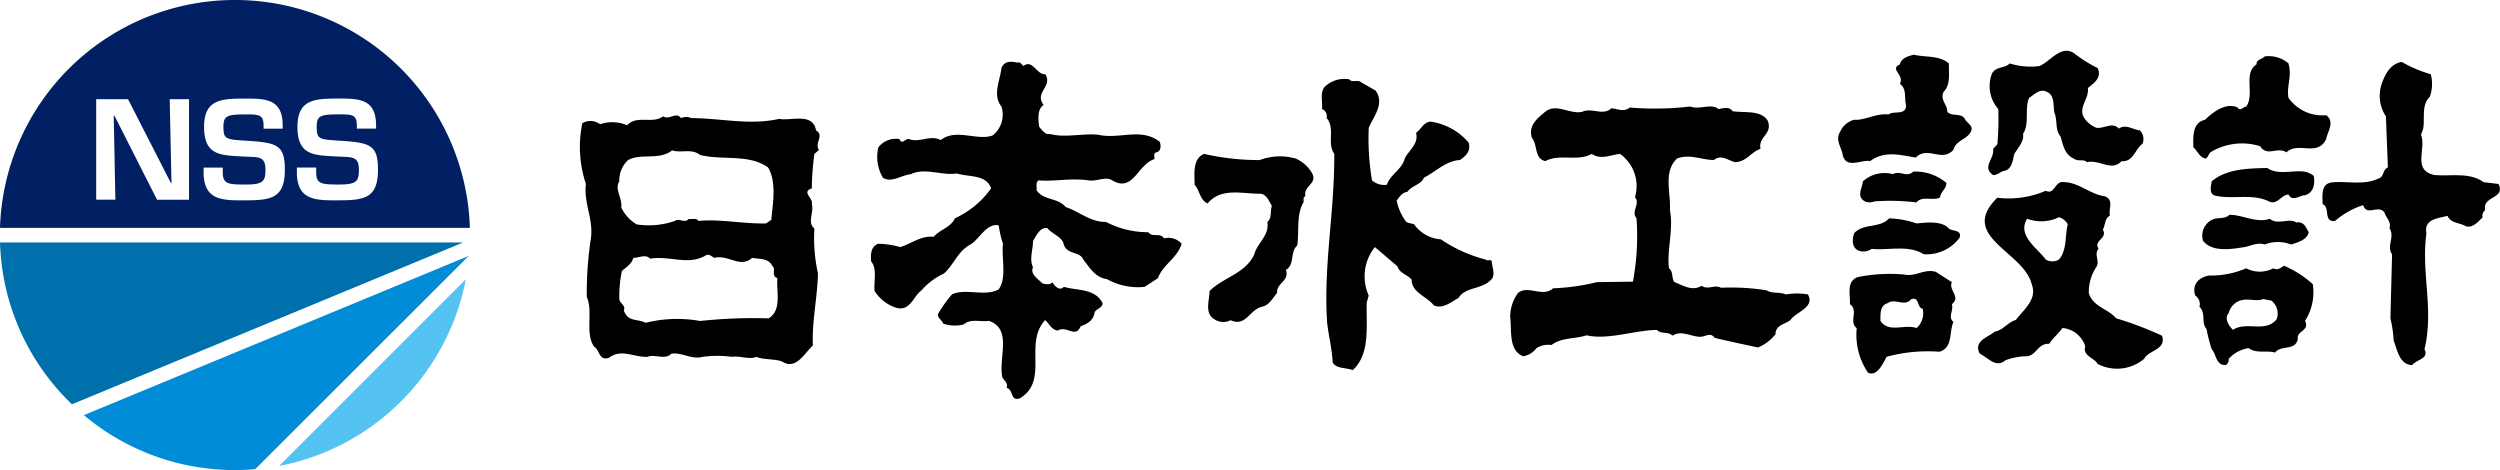 <svg xmlns="http://www.w3.org/2000/svg" xmlns:xlink="http://www.w3.org/1999/xlink" width="162.046" height="30.47" viewBox="0 0 162.046 30.47">
  <defs>
    <clipPath id="clip-path">
      <rect id="長方形_1" data-name="長方形 1" width="162.046" height="30.47" fill="none"/>
    </clipPath>
  </defs>
  <g id="グループ_1" data-name="グループ 1" clip-path="url(#clip-path)">
    <path id="パス_1" data-name="パス 1" d="M57.249,10.544c-.317-.466.373-.915-.192-1.265-.207-1.179-1.621-.593-2.378-.745-1.935.429-3.748-.038-5.7-.05a.836.836,0,0,0-.672,0c-.341-.449-.741.163-1.161-.119-.692.532-1.682-.113-2.337.585a2.4,2.4,0,0,0-1.746-.066,1.033,1.033,0,0,0-1.154-.068,7.558,7.558,0,0,0,.233,3.936c-.152,1.265.48,2.213.331,3.477a23.255,23.255,0,0,0-.274,3.855c.422.9-.125,2.328.465,3.207.383.218.315.95.971.731.8-.613,1.575-.029,2.505-.064.416-.2,1.153.229,1.534-.2.675-.113,1.322.4,2.037.2a7.176,7.176,0,0,1,1.9,0c.485-.084,1.14.2,1.581,0,.439.2,1.139.116,1.661.3.907.6,1.473-.569,2-1.032-.068-1.563.29-3.077.331-4.67a10.511,10.511,0,0,1-.232-2.91c-.484-.415-.018-.995-.167-1.594.108-.381-.7-.781,0-1.012a17.447,17.447,0,0,1,.167-2.231ZM44.308,12.587a1.781,1.781,0,0,1,.566-1.382c.84-.465,2.017.037,2.858-.631.573.2,1.262-.146,1.81.3,1.5.367,3.118-.083,4.4.8.571.931.319,2.344.214,3.409l-.34.229c-1.554.029-2.982-.3-4.377-.162-.142-.218-.414-.085-.631-.134-.267.325-.609-.084-.9.134a5.18,5.18,0,0,1-2.468.226,2.527,2.527,0,0,1-1.006-1.093c.084-.631-.465-1.195-.124-1.693m9.674,8.875a32.435,32.435,0,0,0-4.44.169,8.449,8.449,0,0,0-3.532.118c-.574-.284-1.138-.037-1.413-.8.149-.334-.275-.468-.29-.731a7.692,7.692,0,0,1,.166-1.83c.275-.234.649-.465.735-.846.38,0,.8-.266,1.093.051,1.29-.216,2.487.48,3.642-.234.208-.054.358.079.507.181.924-.235,1.7.7,2.459,0,.4.081,1.074,0,1.305.514.276.184-.1.666.34.8-.089.829.316,2.075-.572,2.607" transform="translate(-4.164 -0.829)"/>
    <path id="パス_2" data-name="パス 2" d="M72.6,4.722c.594-.464.844.58,1.414.531.5.8-.738,1.179-.107,1.992-.423.269-.357.951-.29,1.415.167.2.438.563.689.465.95.269,2.129-.049,3.138.053,1.387.314,2.756-.483,3.977.447.106.232.106.649-.233.7-.208.086-.06.3-.106.433-1.114.366-1.363,2.178-2.734,1.378-.417-.283-.99.084-1.535,0-1.159-.167-2.147.084-3.239,0-.214.15-.09.418-.131.632.442.681,1.369.467,1.894,1.1.886.281,1.579.978,2.609.961a5.838,5.838,0,0,0,2.736.666c.315.382.738-.014,1.032.4a1.141,1.141,0,0,1,1.138.35c-.293.948-1.218,1.343-1.537,2.228l-.864.564a4.117,4.117,0,0,1-2.439-.5c-.756-.1-1.1-.715-1.536-1.265-.19-.533-1.071-.317-1.263-.979-.1-.513-.735-.649-1.07-1.064-.484-.067-.7.48-.927.832,0,.581-.253,1.177,0,1.709-.212.452.359.768.589,1.032.188.065.528.131.673-.068.105.218.461.617.735.3.863.264,1.98.083,2.5,1.029.085.3-.4.4-.5.619-.089.547-.445.731-.907.911-.357.817-.887-.086-1.5.284-.441-.1-.524-.449-.8-.683-1.414,1.5.275,3.922-1.645,5.07-.629.219-.4-.582-.862-.683.131-.315-.17-.465-.269-.681-.276-1.245.672-3.121-.864-3.656-.63.081-1.16-.169-1.645.23a2.331,2.331,0,0,1-1.322-.05c-.084-.234-.4-.384-.341-.627a8.478,8.478,0,0,1,.9-1.266c.865-.431,2.148.167,3.034-.332.546-.765.168-2.044.276-2.957a6.833,6.833,0,0,1-.276-1.19c-.8-.158-1.221.872-1.834,1.24-.841.468-1.006,1.212-1.707,1.878a4.426,4.426,0,0,0-1.47,1.1c-.524.385-.717,1.347-1.6,1.133a2.582,2.582,0,0,1-1.435-1.1c-.061-.631.188-1.428-.229-1.927-.023-.452-.023-.932.46-1.131a5.606,5.606,0,0,1,1.431.214c.718-.214,1.327-.749,2.165-.666.426-.478,1.14-.629,1.373-1.194A5.881,5.881,0,0,0,70.5,12.651c-.319-.916-1.454-.716-2.233-.966-.9.166-2.081-.4-2.968.051-.609.05-1.242.582-1.808.231a2.651,2.651,0,0,1-.3-1.975,1.435,1.435,0,0,1,1.369-.533c.167.416.375-.065.631,0,.648.266,1.366-.3,2.044.065.986-.78,2.354.067,3.367-.3a1.718,1.718,0,0,0,.567-1.874c-.591-.732-.085-1.7,0-2.495.193-.465.609-.448,1.032-.348.19-.084.274.132.4.216" transform="translate(-6.258 -0.444)"/>
    <path id="パス_3" data-name="パス 3" d="M98.657,6.439c.609.847-.129,1.664-.443,2.414a16.208,16.208,0,0,0,.211,3.406,1.192,1.192,0,0,0,.965.284c.232-.682.97-.983,1.16-1.7.23-.516.923-.931.731-1.665.384-.3.445-.627.907-.73a3.971,3.971,0,0,1,2.5,1.363c.171.566-.206.881-.566,1.13-.907.051-1.556.751-2.336,1.147-.148.434-.8.515-1.07.915-.356.051-.485.3-.694.565a3.4,3.4,0,0,0,.528,1.249c.128.257.4.2.607.293a2.317,2.317,0,0,0,1.731.972,9.314,9.314,0,0,0,2.9,1.31c.084.116.3-.035.4.1,0,.348.212.731.047,1.1-.592.781-1.728.513-2.211,1.295-.439.236-1.032.749-1.6.467-.423-.564-1.431-.812-1.431-1.661-.275-.333-.8-.419-.906-.848l-1.475-1.263a3.041,3.041,0,0,0-.4,3.143l-.13.461c-.044,1.5.251,3.324-.907,4.372-.439-.168-1.09-.085-1.3-.5-.043-.916-.275-1.763-.357-2.576-.253-3.677.485-7.146.463-10.94-.5-.712.084-1.659-.5-2.324a.492.492,0,0,0-.3-.582c.062-.4-.149-1.042.166-1.428a1.851,1.851,0,0,1,1.6-.5c.169.234.528.016.735.168Z" transform="translate(-9.494 -0.568)"/>
    <path id="パス_4" data-name="パス 4" d="M123.129,7.97c.737.131,1.852-.1,2.295.612.357.882-.633,1.032-.463,1.831-.631.214-.926.862-1.662.862-.486-.133-.881-.515-1.368-.133-.865-.032-1.579-.413-2.379-.1-.926.863-.38,2.276-.466,3.34.251,1.25-.207,2.594-.059,3.774.3.231.146.631.356.895.572.218,1.14.617,1.769.236.382.3.842-.1,1.246.131a14.589,14.589,0,0,1,2.965.167c.315.234.856.082,1.24.266a4.159,4.159,0,0,1,1.432,0c.464.847-.76,1.113-1.139,1.662-.357.281-.964.313-.964.916a2.776,2.776,0,0,1-1.141.862c-.946-.212-1.892-.4-2.8-.626-.291-.4-.586-.053-.966-.07-.587-.014-1.2-.445-1.771-.067-.269-.3-.754-.081-1.007-.378-1.5.029-3.159.666-4.564.35-.736.246-1.623.131-2.272.629a1.445,1.445,0,0,0-.968.2,1.361,1.361,0,0,1-.863.531c-.967-.384-.735-1.646-.844-2.576a2.649,2.649,0,0,1,.506-1.53c.656-.532,1.6.315,2.271-.3a13.894,13.894,0,0,0,2.839-.4l2.337-.031a15.923,15.923,0,0,0,.233-4.107c-.377-.465.273-.933-.1-1.364a2.552,2.552,0,0,0-.969-2.811c-.633.068-1.24.4-1.828,0-.926.518-2.086-.033-3.01.468-.736-.167-.483-1.032-.863-1.494-.3-.818.42-1.35.906-1.746.716-.5,1.557.216,2.335.047.633-.3,1.367.284,1.894-.231.442.036.8.269,1.2-.049a19.621,19.621,0,0,0,3.918-.066c.612.233,1.368-.23,1.83.166.269-.043.709-.191.9.127" transform="translate(-10.847 -0.766)"/>
    <path id="パス_5" data-name="パス 5" d="M90.229,11.482a3.7,3.7,0,0,1,2.334-.1,2.272,2.272,0,0,1,1.071.962c.356.681-.588.8-.438,1.482-.194.066-.085.248-.129.4-.466.781-.274,1.86-.4,2.793-.487.414-.148,1.25-.737,1.58.25.731-.631.847-.571,1.5-.293.315-.5.814-1.03.9-.777.233-1.013,1.3-1.981.862a1.029,1.029,0,0,1-1.032-.05c-.692-.384-.334-1.262-.334-1.846.907-.895,2.335-1.129,2.9-2.379.19-.731.992-1.214.845-2.094.319-.248.169-.716.294-1.031-.169-.3-.317-.7-.694-.8-1.136.034-2.588-.447-3.47.632-.507-.215-.507-.849-.844-1.213,0-.733-.147-1.664.61-2a16,16,0,0,0,3.6.4" transform="translate(-8.58 -1.105)"/>
    <path id="パス_6" data-name="パス 6" d="M150.244,4.775c.3.632-.249.982-.63,1.295.086.7-.613,1.231-.272,1.882a1.662,1.662,0,0,0,.841.7c.506.05,1.053-.4,1.433.05.463-.317.907.068,1.367.114a.8.8,0,0,1,.174.866c-.489.348-.6,1.2-1.369,1.131-.636.7-1.412-.133-2.235.065-.206-.231-.608-.015-.84-.231-.612-.252-.717-.916-.867-1.432-.376-.431-.188-1.043-.4-1.546-.1-.479.044-1.128-.506-1.357-.461-.221-.777.177-1.132.393-.316.7.042,1.68-.4,2.344.1.437-.319.9-.568,1.3-.1.436-.146,1.015-.69,1.1-.277.083-.361.249-.679.266-.756-.534.107-1.05,0-1.7l.277-.3a19.644,19.644,0,0,0,.06-2.278,2.255,2.255,0,0,1-.4-2.328c.3-.465.821-.3,1.136-.633a4.471,4.471,0,0,0,1.936.168c.735-.316,1.433-1.448,2.3-.781a9.067,9.067,0,0,0,1.465.913" transform="translate(-14.281 -0.365)"/>
    <path id="パス_7" data-name="パス 7" d="M139.529,4.5c-.019.65.126,1.365-.335,1.835-.275.514.25.843.231,1.306.315.337.864.038,1.134.453.113.283.591.429.4.813-.212.512-.991.58-1.137,1.2-.756.83-1.664-.282-2.441.5-1.1-.186-2.017-.45-2.966.232-.528-.133-1.537.546-1.769-.4-.065-.483-.506-.965-.169-1.5a1.375,1.375,0,0,1,.906-.782c.733.049,1.389-.432,2.232-.347.356-.269,1.157.1,1.133-.619-.123-.465.067-1.042-.4-1.363.338-.582-.7-.943,0-1.26.107-.431.548-.532.9-.632.756.184,1.661.033,2.271.564" transform="translate(-13.204 -0.393)"/>
    <path id="パス_8" data-name="パス 8" d="M139.52,13.089c.019.385-.382.566-.4.933-.441.266-1.159-.134-1.537.331a13.935,13.935,0,0,0-2.731-.066.786.786,0,0,1-.609,0c-.573-.316-.173-.846-.131-1.3a2.083,2.083,0,0,1,1.936-.466c.505-.267.882.251,1.328-.166a3.1,3.1,0,0,1,2.143.729" transform="translate(-13.362 -1.232)"/>
    <path id="パス_9" data-name="パス 9" d="M154.346,23.068a21.917,21.917,0,0,0-2.978-1.131c-.485-.6-1.533-.761-1.767-1.642a2.978,2.978,0,0,1,.506-1.711c.212-.4-.188-.8.129-1.146-.357-.566.61-.65.275-1.249.169-.274.105-.728.459-.9-.1-.448.278-1.03-.335-1.26-.968-.133-1.639-.883-2.636-.918-.629-.1-.571.847-1.194.564a6.044,6.044,0,0,1-3.134.449c-2.567,2.513,1.721,3.492,2.228,5.6.377.964-.465,1.6-1.032,2.326-.5.131-.842.683-1.366.749-.356.349-1.412.582-.968,1.429.525.252,1.051.966,1.662.431a4.581,4.581,0,0,1,1.2-.26c.839.079.818-.849,1.646-.807.183-.326.625-.692.852-1.025a1.708,1.708,0,0,1,1.48,1.193c-.19.62.589.734.8,1.135a2.716,2.716,0,0,0,3.016-.332c.315-.582,1.45-.57,1.16-1.5m-6.681-4.934a.832.832,0,0,1-.858,0c-.49-.695-1.895-1.561-1.2-2.643a2.6,2.6,0,0,0,2.059-.1.962.962,0,0,1,.569.459c-.189.754-.041,1.668-.569,2.282" transform="translate(-14.209 -1.307)"/>
    <path id="パス_10" data-name="パス 10" d="M137.531,16.049c.694-.06,1.642-.18,2.1.333.234.2.841.055.7.585a2.651,2.651,0,0,1-2.339,1.078c-.988-.629-2.312-.23-3.365-.347a.911.911,0,0,1-.844.117c-.461-.2-.42-.73-.292-1.131.608-.665,1.662-.3,2.27-.963a6.084,6.084,0,0,1,1.772.329" transform="translate(-13.308 -1.568)"/>
    <path id="パス_11" data-name="パス 11" d="M139.8,21.665c.609-.465-.234-.912,0-1.43l-1.032-.664c-.756-.23-1.3.336-2.062.169a10.666,10.666,0,0,0-3.009.167c-.756.3-.465,1.1-.505,1.758.591.4-.1,1.164.443,1.55a4.359,4.359,0,0,0,.734,2.892c.59.266.968-.6,1.2-1.032a10.151,10.151,0,0,1,3.43-.329c.884-.252.61-1.284.906-1.93-.38-.317.02-.719-.1-1.152m-2.295,1.548c-.756-.283-1.809.348-2.337-.467,0-.447-.042-1,.466-1.147.486-.349,1.114.267,1.531-.264.55-.167.339.531.74.63a1.264,1.264,0,0,1-.4,1.248" transform="translate(-13.285 -1.947)"/>
    <path id="パス_12" data-name="パス 12" d="M164.087,4.513c.249.865-.131,1.413,0,2.227a2.676,2.676,0,0,0,2.446,1.129c.587.434.083,1.067,0,1.549-.572,1.178-1.833.131-2.574.862-.591-.4-1.241.316-1.706-.4a3.929,3.929,0,0,0-3.232.4c-.105.117-.155.335-.3.4-.4-.066-.548-.534-.8-.731,0-.7-.083-1.582.76-1.781.533-.518,1.343-1.133,2.107-.8.167.28.356-.035.566-.066.566-.783-.229-2.145.668-2.727-.041-.316.356-.316.526-.516a1.993,1.993,0,0,1,1.542.449" transform="translate(-15.754 -0.403)"/>
    <path id="パス_13" data-name="パス 13" d="M174.238,5.254a2.4,2.4,0,0,1-.063,1.468c-.57.525-.292,1.491-.437,2.107l-.131.35c.361.914-.582,2.291.862,2.609,1.092.1,2.273-.2,3.2.465l.961.115c.485.984-1.075.766-.863,1.7a.448.448,0,0,0-.167.467c-.273.264-.651.728-1.1.568-.4-.234-.987-.192-1.171-.67-.59.169-1.559.2-1.369,1.133-.359,2.558.5,4.9-.126,7.514.3.632-.487.644-.8,1.029-.823-.019-.974-1.008-1.2-1.594a7.708,7.708,0,0,0-.209-1.43l.107-4.155c-.383-.546.207-1.113-.171-1.693.147-.385-.231-.7-.329-1.032-.406-.515-1.141.282-1.373-.465a5.257,5.257,0,0,0-1.832,1.032c-.777.064-.276-.881-.8-1.1,0-.63-.126-1.364.694-1.412.885-.082,2,.2,2.906-.234.406-.1.275-.582.635-.731l-.13-3.308a2.4,2.4,0,0,1-.272-2.1c.211-.629.566-1.311,1.3-1.427a8.406,8.406,0,0,0,1.872.793" transform="translate(-16.682 -0.445)"/>
    <path id="パス_14" data-name="パス 14" d="M165.229,12.335a1.169,1.169,0,0,1,.629.28c.085.535-.023,1.082-.568,1.248-.362,0-.806.448-1.078-.05-.505.05-.719.7-1.265.449-1.1-.549-2.46-.083-3.572-.4-.315-.181-.174-.631-.136-.9.952-.816,2.362-.835,3.6-.867.694.483,1.669.132,2.386.235" transform="translate(-15.879 -1.207)"/>
    <path id="パス_15" data-name="パス 15" d="M162.955,15.727c.482.431,1.245-.084,1.71.236.507-.085.631.347.8.629-.063.468-.695.666-1.142.8a2.338,2.338,0,0,0-1.71,0c-.461-.167-.959.118-1.319.167-.843.134-2.053.35-2.673-.4a1.143,1.143,0,0,1,.735-1.431c.316-.084.733,0,.967-.264.929.012,1.726.557,2.631.261" transform="translate(-15.821 -1.543)"/>
    <path id="パス_16" data-name="パス 16" d="M165.678,20.332a6.6,6.6,0,0,0-1.882-1.2c-.19.151-.439.317-.677.167a1.888,1.888,0,0,1-1.764,0,5.764,5.764,0,0,1-2.414.469c-.592.113-1.12.511-.891,1.295a.664.664,0,0,1,.278.731c.439.431.083.98.458,1.447a9.947,9.947,0,0,0,.334,1.295c.3.334.285,1.083.91,1.029a.38.38,0,0,0,.19-.394,2.19,2.19,0,0,1,1.3-.7c.465.38,1.2.129,1.707.294.4-.526,1.271-.081,1.478-.863-.124-.564.8-.531.467-1.195a3.437,3.437,0,0,0,.5-2.379m-2.345,2.279c-.74.9-1.953.1-2.834.684-.234-.253-.587-.717-.276-1.08a1.167,1.167,0,0,1,.737-.816c.586-.183.944.083,1.53-.1l.506.1a1.06,1.06,0,0,1,.337,1.214" transform="translate(-15.762 -1.909)"/>
    <path id="パス_17" data-name="パス 17" d="M0,17.457a15.144,15.144,0,0,0,4.662,10.49l25.361-10.49Z" transform="translate(0 -1.742)" fill="#0070ac"/>
    <path id="パス_18" data-name="パス 18" d="M15.228,0A15.233,15.233,0,0,0,0,14.771H30.457A15.233,15.233,0,0,0,15.228,0M12.257,12.945H10.179L7.422,7.507H7.371l.108,5.437H6.236V6.431H8.3l2.78,5.439h.035L11,6.431h1.252v6.513m3.662.043c-1.436,0-2.716.05-2.716-1.82v-.305h1.241v.3c0,.757.32.8,1.473.8,1.137,0,1.294-.2,1.294-.96,0-.931-.489-.8-1.465-.858-1.4-.087-2.513-.029-2.513-1.92,0-1.793,1.129-1.834,2.685-1.834,1.329,0,2.41.034,2.41,1.748v.2H17.085v-.2c0-.7-.29-.724-1.166-.724-1.237,0-1.436.113-1.436.809,0,.8.163.817,1.429.895,2,.129,2.552.227,2.552,1.883,0,1.827-.868,1.984-2.545,1.984m6.044,0c-1.436,0-2.721.05-2.721-1.82v-.305h1.252v.3c0,.757.319.8,1.47.8s1.3-.2,1.3-.96c0-.931-.5-.8-1.466-.858-1.408-.087-2.518-.029-2.518-1.92,0-1.793,1.132-1.834,2.687-1.834,1.331,0,2.41.034,2.41,1.748v.2H23.13v-.2c0-.7-.292-.724-1.167-.724-1.236,0-1.436.113-1.436.809,0,.8.165.817,1.429.895C23.963,9.249,24.5,9.347,24.5,11c0,1.827-.857,1.984-2.537,1.984" transform="translate(0 0)" fill="#002063"/>
    <path id="パス_19" data-name="パス 19" d="M32.2,20.109l-12.1,12.1a15.255,15.255,0,0,0,12.1-12.1" transform="translate(-2.005 -2.006)" fill="#54c3f1"/>
    <path id="パス_20" data-name="パス 20" d="M6.037,28.746a15.192,15.192,0,0,0,9.794,3.561,13.024,13.024,0,0,0,1.315-.06L30.984,18.425Z" transform="translate(-0.602 -1.838)" fill="#008cd6"/>
  </g>
</svg>
